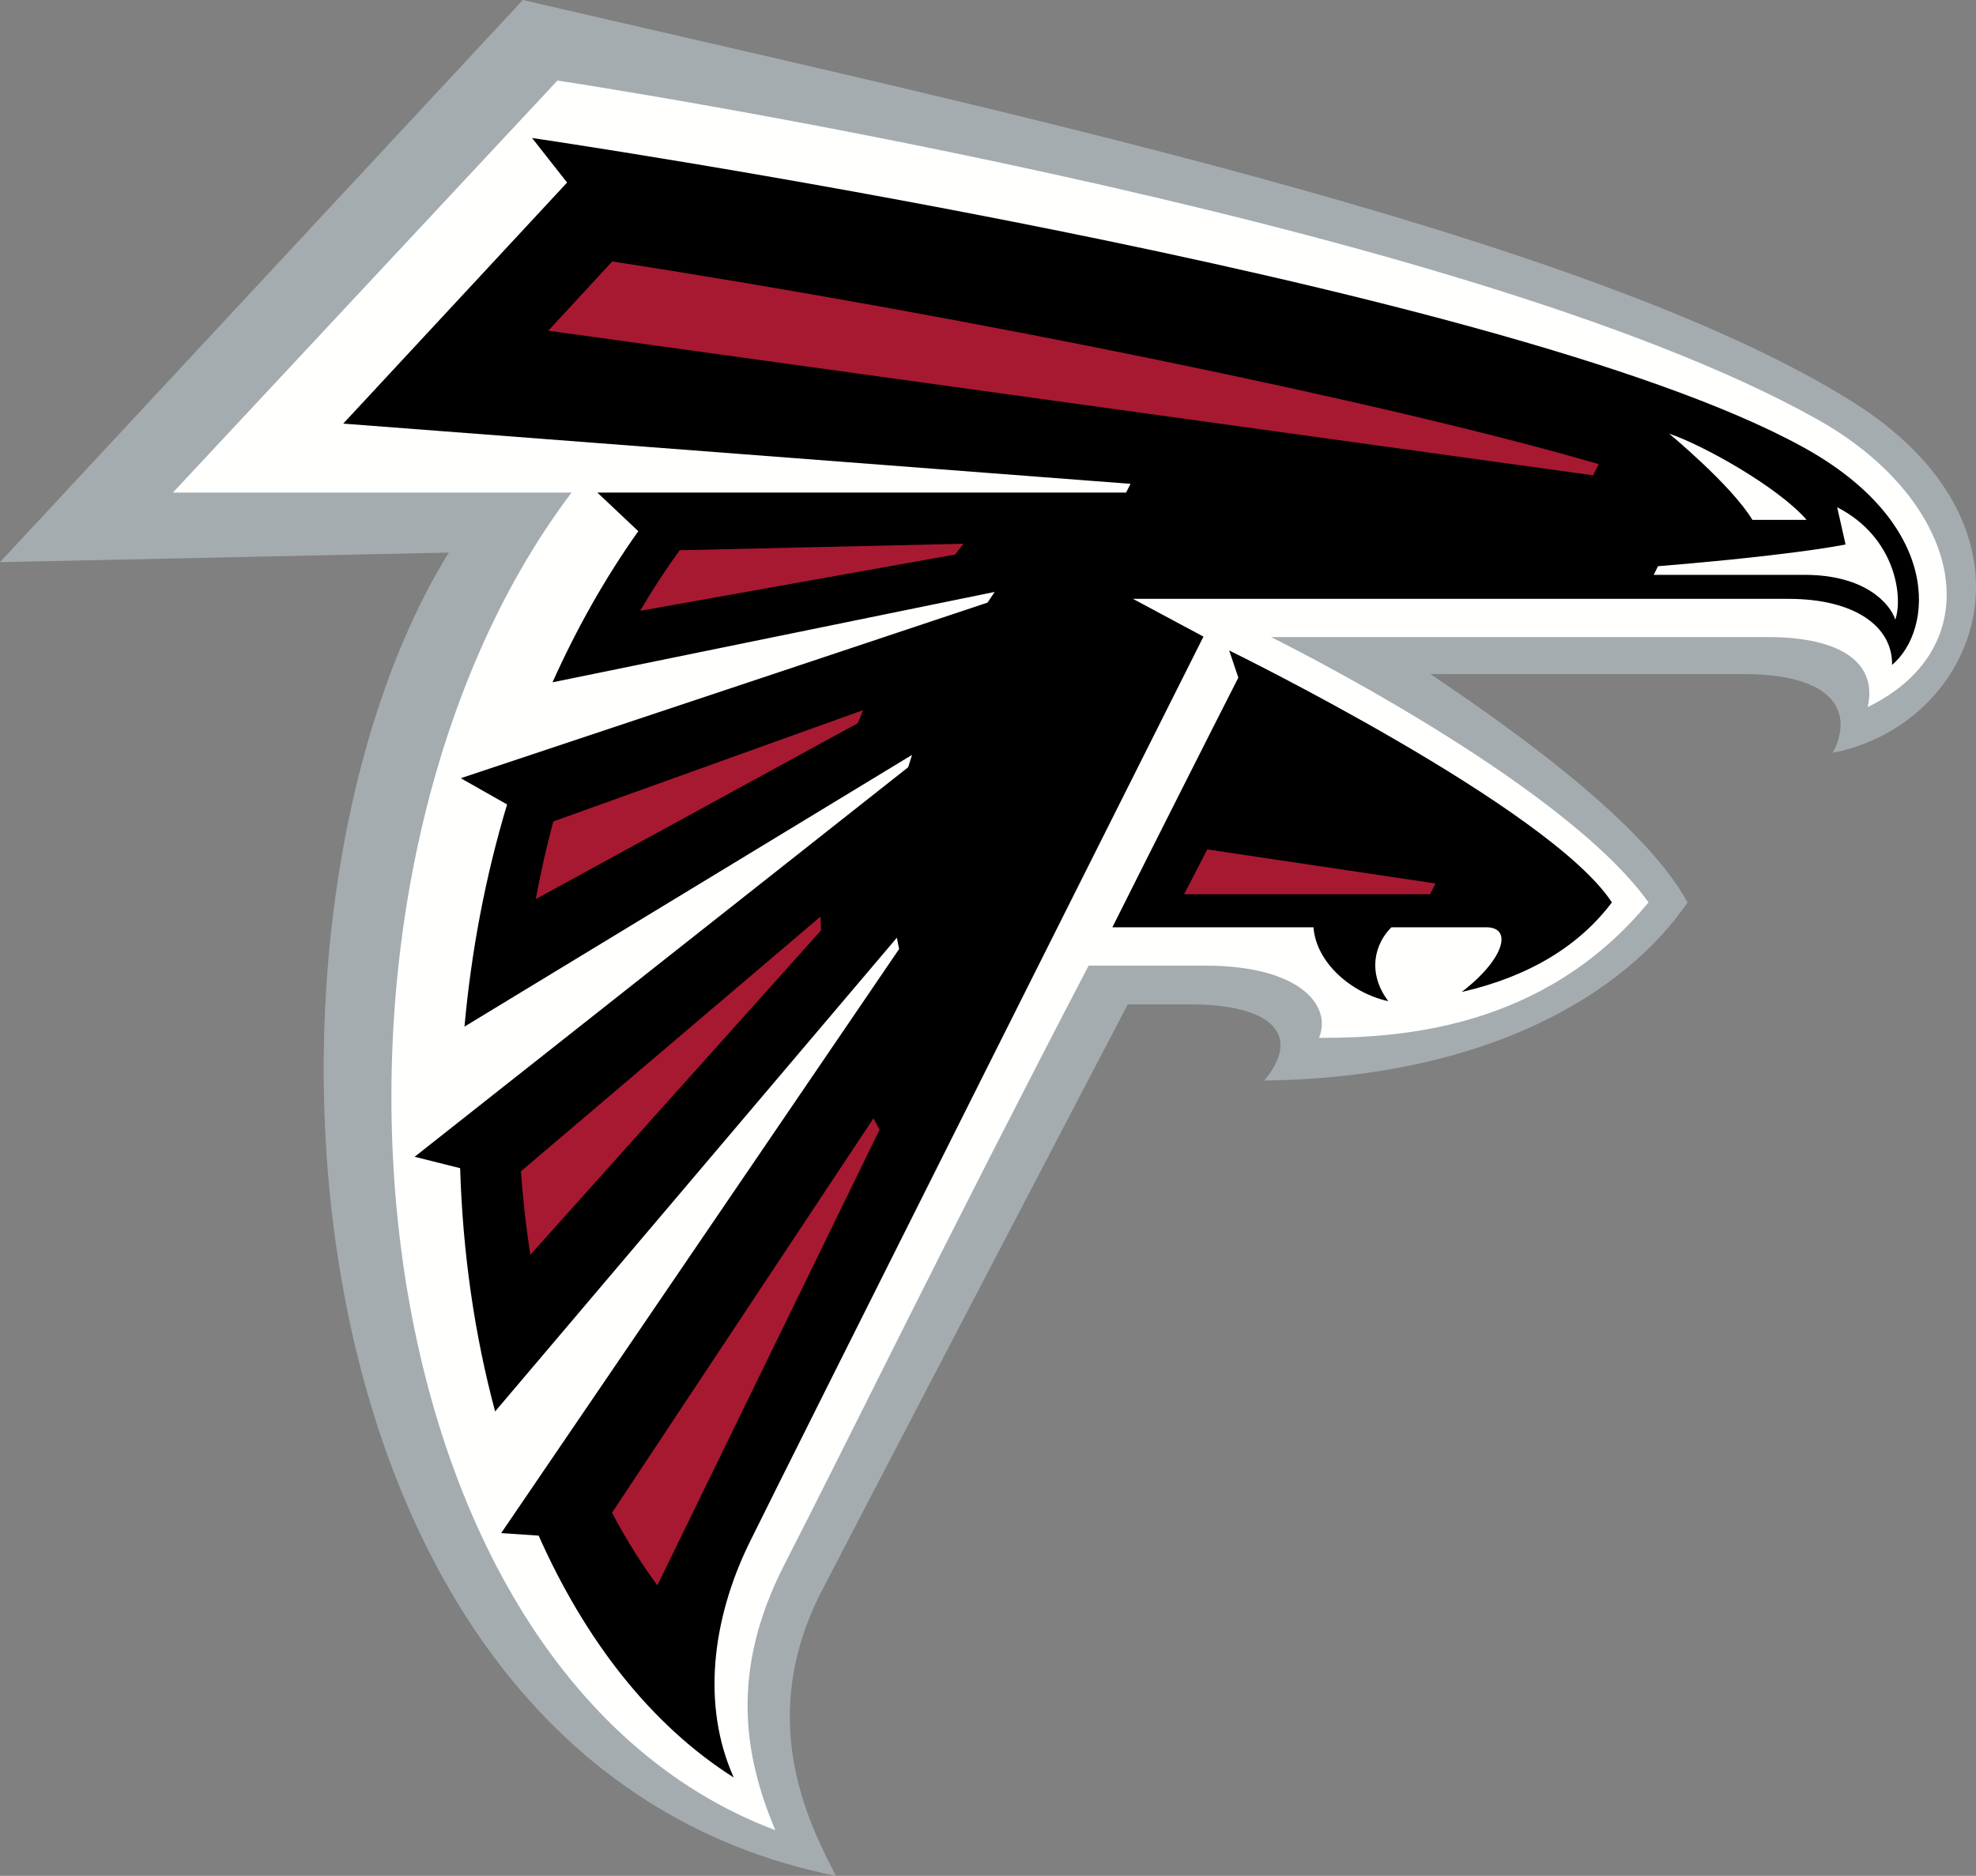 <?xml version="1.0" encoding="utf-8"?>
<svg xmlns="http://www.w3.org/2000/svg" xmlns:xlink="http://www.w3.org/1999/xlink" version="1.1" id="Layer_1" x="0px" y="0px" viewBox="0 0 399.808 379.625" enable-background="new 0 0 399.808 379.625">
<rect x="0" y="0" width="399.808" height="379.625" fill="#808080" stroke="none"/>
<g>
	<path fill="#A5ACAF" d="M374.999,81.428C321.148,47.416,197.797,21.401,105.789,0L0,113.768l90.806-1.941&#xA;		c-45.215,73.087-36.001,244.951,78.337,267.798c-5.887-11.289-16.107-32.029-2.858-57.705&#xA;		c9.436-18.263,61.894-118.661,61.894-118.661h12.557c17.005,0,22.602,6.396,15.06,15.413c45.328-0.578,73.162-17.726,85.652-36.05&#xA;		c-9.508-17.406-39.756-37.898-52.02-46.204h63.422c18.186,0,22.288,7.624,18.005,15.924&#xA;		C400.536,146.504,415.709,107.14,374.999,81.428"/>
	<path fill="#FFFFFE" d="M367.755,84.897c-73.348-41.161-254.966-68.596-254.966-68.596l-77.8,83.38h80.663&#xA;		c-59.557,78.734-46.36,237.668,41.222,270.709c-6.212-14.778-9.359-31.931,1.837-53.756&#xA;		c12.635-24.612,32.745-65.984,61.554-121.216h23.51c19.512,0,25.749,8.254,23.103,14.624c16.045,0,45.38-1.574,66.667-27.42&#xA;		c-17.732-24.787-76.366-53.689-76.366-53.689h100.588c14.781,0,22.169,5.26,20.126,14.169&#xA;		C403.591,130.548,396.91,101.255,367.755,84.897"/>
	<path d="M248.702,131.637c0,0,64.83,31.735,77.434,50.984c-6.64,8.837-16.793,15.026-30.387,18.134&#xA;		c8.688-6.674,10.334-13.091,4.994-13.091h-19.218c-3.281,3.231-5.03,9.069-0.629,14.954c-7.429-1.626-14.585-7.743-15.137-14.954&#xA;		h-40.69c5.433-10.876,21.111-41.961,25.486-50.524l-1.852-5.503H248.702z M364.706,90.425&#xA;		c28.386,15.584,26.513,37.052,18.119,44.139c0.15-7.665-7.378-13.369-20.957-13.369H229.241l14.255,7.64&#xA;		c0,0-85.358,170.053-91.91,183.473c-7.563,15.506-9.637,32.917-3.121,47.422c-16.886-10.711-30.145-27.946-39.478-48.955&#xA;		l-7.579-0.516l80.514-118.202c-0.17-0.759-0.32-1.528-0.454-2.292l-81.288,95.877c-4.163-15.465-6.562-32.133-7.078-49.229&#xA;		l-9.209-2.307l99.861-78.837c0.248-0.836,0.511-1.667,0.779-2.498L93.979,207.76c1.367-15.166,4.22-30.326,8.621-44.96&#xA;		l-9.369-5.306l106.578-35.539c0.475-0.728,0.96-1.45,1.445-2.163l-89.46,18.289c4.829-10.768,10.592-21.055,17.355-30.579&#xA;		l-8.286-7.82h106.986c0.299-0.599,0.593-1.187,0.887-1.765L69.447,85.73l45.292-48.785l-7.084-9.018&#xA;		c0,0,195.367,28.643,257.05,62.5L364.706,90.425z"/>
	<path fill="#FFFFFE" d="M371.717,102.659l1.703,7.536c-11.608,2.183-32.147,3.923-37.951,4.393&#xA;		c-0.284,0.578-0.578,1.156-0.877,1.75h30.573c12.129,0,17.237,5.755,18.315,9.064C385.069,120.875,383.604,108.734,371.717,102.659&#xA;		z M337.718,87.762c6.779,2.261,22.035,10.778,27.813,17.442h-10.963C350.245,98.091,337.718,87.762,337.718,87.762L337.718,87.762z"/>
	<path fill="#A71930" d="M108.404,181.95l65.155-35.596c0.351-0.883,0.717-1.771,1.099-2.653l-62.704,22.542&#xA;		c-1.393,5.172-2.574,10.422-3.55,15.708V181.95z M137.538,111.351c-2.874,3.939-5.541,8.037-8.022,12.27l63.731-11.392&#xA;		c0.557-0.733,1.125-1.466,1.692-2.183l-57.401,1.306V111.351z M177.97,228.613c-0.423-0.759-0.836-1.528-1.238-2.292&#xA;		l-52.907,79.818c2.776,5.26,5.845,10.179,9.183,14.696L177.97,228.613z M107.3,253.942l58.814-65.643&#xA;		c-0.046-0.939-0.077-1.874-0.098-2.808l-60.62,51.557C105.804,242.762,106.448,248.409,107.3,253.942L107.3,253.942z&#xA;		 M290.445,178.795l-46.174-6.896l-4.685,9.075h49.77l1.089-2.178L290.445,178.795z M322.339,96.195L110.937,66.927l12.934-14.014&#xA;		c71.207,11.01,156.369,28.416,199.608,41.016C323.113,94.667,322.726,95.426,322.339,96.195L322.339,96.195z"/>
</g>
</svg>